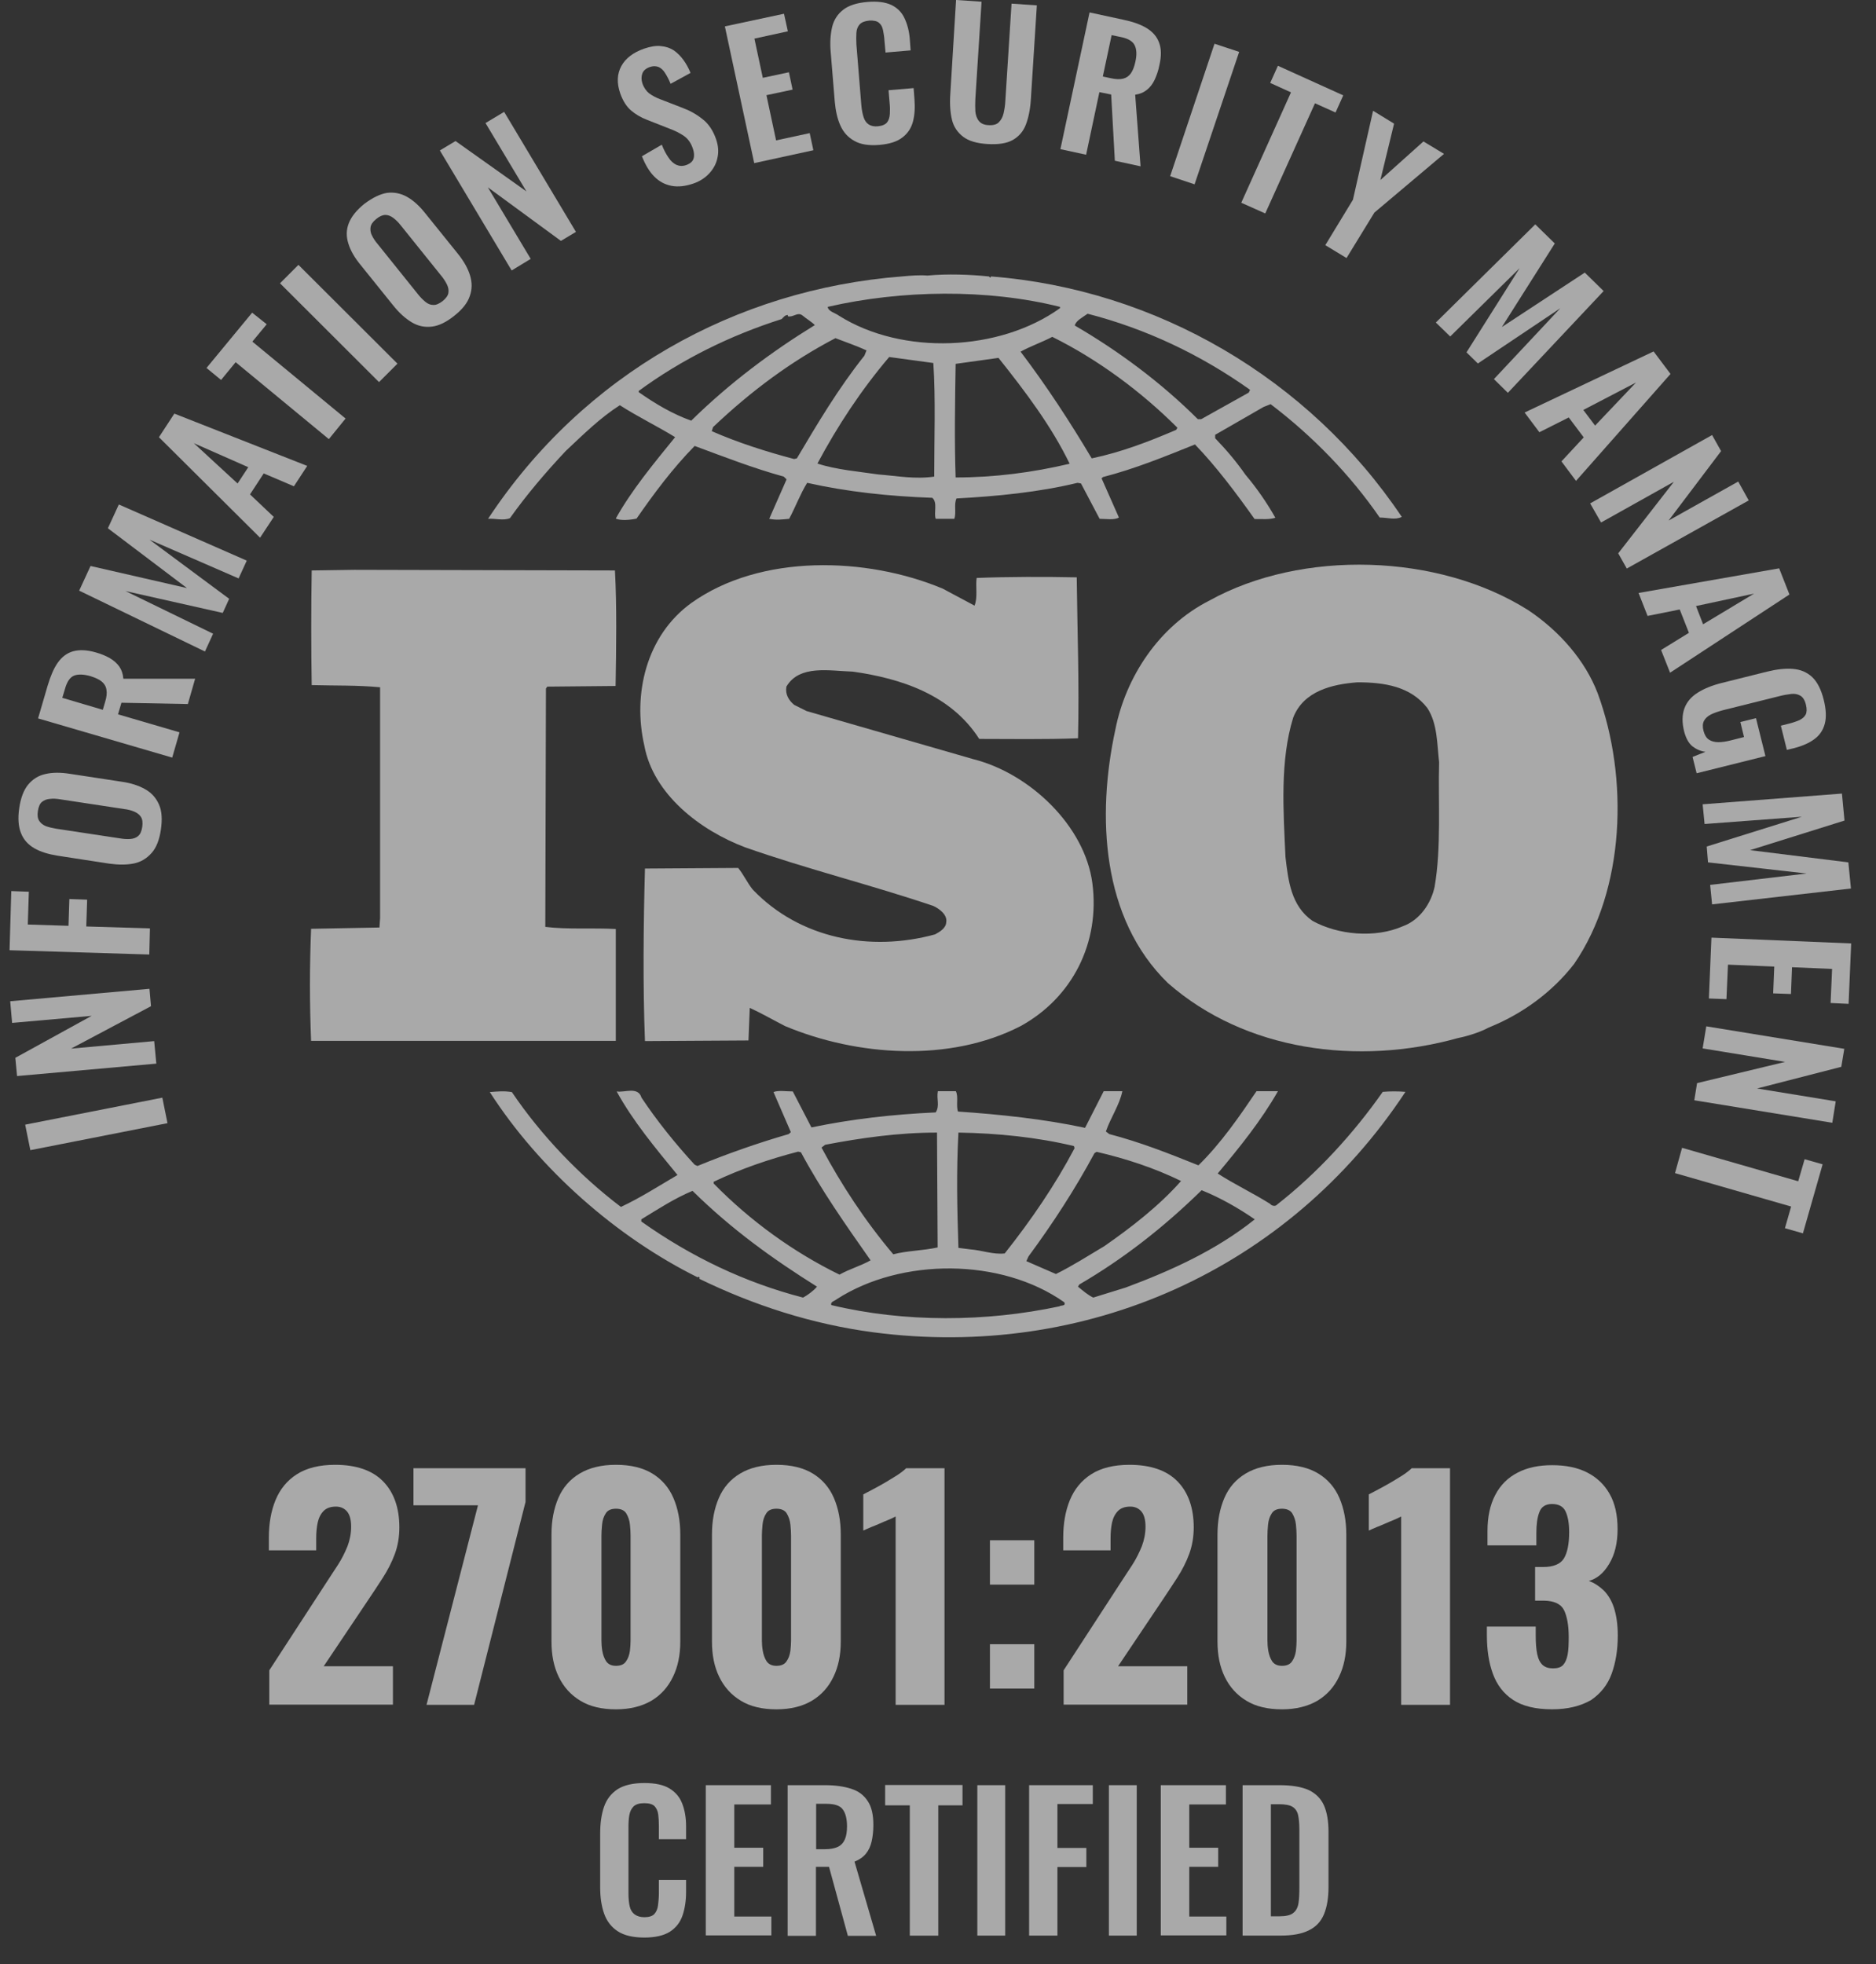 <svg width="64" height="67" viewBox="0 0 64 67" fill="none" xmlns="http://www.w3.org/2000/svg">
<rect x="0" y="0" width="64" height="67" fill="#333333" stroke="none"/>
<g style="mix-blend-mode:luminosity" opacity="0.58">
<g clip-path="url(#clip0_5216_210)">
<path d="M5.714 38.313L1.035 39.234L0.859 38.364L5.538 37.443L5.714 38.313Z" fill="white"/>
<path d="M5.333 36.282L0.582 36.706L0.523 36.084L3.126 34.652L0.413 34.893L0.348 34.154L5.099 33.73L5.151 34.323L2.424 35.77L5.26 35.514L5.333 36.282Z" fill="white"/>
<path d="M5.093 32.56L0.326 32.414L0.385 30.396L0.984 30.418L0.948 31.537L2.337 31.581L2.366 30.667L2.973 30.689L2.943 31.603L5.115 31.669L5.093 32.56Z" fill="white"/>
<path d="M5.488 28.305C5.437 28.648 5.335 28.912 5.174 29.094C5.013 29.277 4.816 29.401 4.574 29.453C4.326 29.504 4.048 29.504 3.726 29.46L1.965 29.189C1.65 29.138 1.38 29.058 1.168 28.934C0.956 28.809 0.802 28.641 0.715 28.415C0.627 28.195 0.605 27.91 0.656 27.567C0.707 27.216 0.81 26.945 0.963 26.762C1.117 26.58 1.307 26.455 1.548 26.404C1.789 26.346 2.067 26.346 2.389 26.397L4.158 26.667C4.472 26.711 4.735 26.799 4.955 26.923C5.174 27.047 5.327 27.223 5.423 27.442C5.525 27.669 5.539 27.954 5.488 28.305ZM4.852 28.21C4.874 28.064 4.86 27.947 4.808 27.866C4.757 27.786 4.677 27.727 4.574 27.683C4.472 27.64 4.355 27.61 4.224 27.596L2.06 27.267C1.928 27.245 1.811 27.238 1.701 27.252C1.592 27.259 1.504 27.296 1.431 27.355C1.358 27.413 1.314 27.523 1.292 27.669C1.27 27.808 1.285 27.918 1.336 27.998C1.387 28.078 1.46 28.137 1.563 28.181C1.665 28.217 1.782 28.246 1.913 28.268L4.085 28.597C4.216 28.619 4.333 28.627 4.443 28.619C4.545 28.612 4.64 28.583 4.713 28.517C4.786 28.458 4.83 28.356 4.852 28.21Z" fill="white"/>
<path d="M5.875 25.843L1.299 24.506L1.628 23.38C1.723 23.066 1.832 22.802 1.971 22.605C2.11 22.408 2.286 22.276 2.49 22.218C2.702 22.159 2.958 22.166 3.265 22.254C3.448 22.305 3.609 22.371 3.748 22.451C3.887 22.532 3.989 22.627 4.069 22.736C4.15 22.854 4.194 22.985 4.208 23.153H6.657L6.409 24.016L4.143 23.972L4.026 24.367L6.124 24.981L5.875 25.843ZM3.507 24.213L3.587 23.943C3.638 23.775 3.653 23.636 3.631 23.526C3.616 23.416 3.558 23.321 3.47 23.248C3.382 23.175 3.251 23.117 3.09 23.066C2.863 23 2.673 22.992 2.534 23.044C2.395 23.095 2.286 23.248 2.22 23.489L2.125 23.804L3.507 24.213Z" fill="white"/>
<path d="M6.992 22.224L2.701 20.148L3.089 19.307L6.378 20.06L3.681 18.02L4.054 17.209L8.418 19.124L8.14 19.731L5.099 18.408L7.818 20.426L7.599 20.908L4.28 20.162L7.27 21.617L6.992 22.224Z" fill="white"/>
<path d="M8.872 18.342L5.422 14.914L5.948 14.109L10.481 15.893L10.027 16.588L8.997 16.149L8.529 16.865L9.34 17.633L8.872 18.342ZM8.105 16.493L8.47 15.937L6.613 15.118L8.105 16.493Z" fill="white"/>
<path d="M11.219 14.979L8.039 12.355L7.542 12.961L7.045 12.552L8.602 10.666L9.099 11.061L8.609 11.653L11.789 14.277L11.219 14.979Z" fill="white"/>
<path d="M12.93 13.034L9.553 9.664L10.181 9.035L13.559 12.405L12.93 13.034Z" fill="white"/>
<path d="M15.502 10.768C15.231 10.987 14.976 11.112 14.734 11.141C14.493 11.17 14.266 11.126 14.047 10.995C13.828 10.863 13.623 10.68 13.418 10.424L12.3 9.035C12.095 8.787 11.956 8.546 11.883 8.304C11.81 8.07 11.81 7.844 11.898 7.617C11.986 7.391 12.161 7.171 12.431 6.952C12.717 6.74 12.973 6.616 13.206 6.579C13.44 6.55 13.667 6.594 13.879 6.711C14.091 6.828 14.303 7.018 14.5 7.266L15.626 8.663C15.823 8.911 15.962 9.152 16.035 9.394C16.109 9.635 16.109 9.869 16.028 10.095C15.955 10.322 15.78 10.549 15.502 10.768ZM15.1 10.271C15.217 10.176 15.283 10.081 15.297 9.993C15.312 9.898 15.297 9.803 15.246 9.701C15.195 9.598 15.129 9.496 15.049 9.401L13.674 7.69C13.594 7.588 13.506 7.5 13.418 7.434C13.331 7.369 13.243 7.332 13.148 7.332C13.053 7.332 12.95 7.376 12.834 7.471C12.724 7.559 12.658 7.654 12.643 7.741C12.629 7.829 12.636 7.932 12.687 8.027C12.731 8.122 12.797 8.224 12.885 8.326L14.259 10.037C14.339 10.139 14.427 10.227 14.508 10.293C14.595 10.366 14.683 10.402 14.778 10.402C14.88 10.41 14.983 10.359 15.1 10.271Z" fill="white"/>
<path d="M17.455 9.226L15.006 5.132L15.54 4.811L17.959 6.529L16.563 4.197L17.199 3.816L19.648 7.91L19.136 8.217L16.643 6.39L18.105 8.831L17.455 9.226Z" fill="white"/>
<path d="M23.66 6.259C23.383 6.354 23.134 6.383 22.907 6.339C22.681 6.295 22.491 6.193 22.323 6.025C22.154 5.857 22.016 5.623 21.899 5.33L22.578 4.936C22.644 5.111 22.725 5.257 22.805 5.374C22.886 5.498 22.98 5.579 23.076 5.623C23.178 5.667 23.288 5.674 23.412 5.63C23.551 5.579 23.631 5.506 23.66 5.411C23.69 5.316 23.682 5.199 23.639 5.074C23.573 4.877 23.47 4.731 23.331 4.636C23.192 4.541 23.032 4.46 22.834 4.387L22.074 4.088C21.862 4.007 21.679 3.897 21.526 3.766C21.372 3.634 21.248 3.437 21.16 3.188C21.036 2.83 21.051 2.523 21.197 2.253C21.343 1.989 21.599 1.792 21.972 1.66C22.191 1.587 22.381 1.551 22.549 1.573C22.717 1.587 22.864 1.639 22.988 1.719C23.112 1.807 23.222 1.916 23.317 2.048C23.412 2.179 23.492 2.326 23.558 2.487L22.878 2.859C22.82 2.72 22.761 2.603 22.695 2.501C22.637 2.399 22.556 2.326 22.476 2.289C22.396 2.253 22.286 2.245 22.162 2.289C22.038 2.333 21.95 2.406 21.913 2.508C21.877 2.611 21.877 2.72 21.913 2.837C21.964 2.991 22.045 3.101 22.14 3.181C22.242 3.254 22.366 3.327 22.527 3.386L23.28 3.678C23.521 3.766 23.748 3.89 23.96 4.058C24.172 4.219 24.326 4.453 24.428 4.745C24.501 4.957 24.523 5.169 24.479 5.367C24.443 5.564 24.348 5.747 24.209 5.901C24.07 6.054 23.894 6.178 23.66 6.259Z" fill="white"/>
<path d="M25.73 5.564L24.729 0.9L26.746 0.469L26.878 1.068L25.737 1.317L26.023 2.655L26.914 2.465L27.039 3.057L26.147 3.247L26.476 4.789L27.623 4.541L27.748 5.125L25.73 5.564Z" fill="white"/>
<path d="M29.998 4.943C29.64 4.972 29.355 4.928 29.143 4.804C28.931 4.687 28.77 4.511 28.668 4.277C28.566 4.051 28.507 3.78 28.478 3.466L28.339 1.77C28.31 1.448 28.332 1.163 28.39 0.914C28.449 0.673 28.58 0.476 28.77 0.33C28.96 0.183 29.238 0.096 29.596 0.066C29.933 0.037 30.203 0.074 30.408 0.169C30.605 0.264 30.759 0.41 30.854 0.615C30.949 0.812 31.015 1.053 31.037 1.324L31.066 1.719L30.21 1.792L30.174 1.39C30.167 1.258 30.145 1.134 30.123 1.024C30.101 0.914 30.057 0.834 29.984 0.776C29.918 0.717 29.801 0.695 29.655 0.702C29.501 0.717 29.392 0.761 29.326 0.834C29.26 0.907 29.224 1.002 29.216 1.119C29.209 1.236 29.209 1.368 29.216 1.514L29.384 3.583C29.399 3.758 29.428 3.897 29.465 4.007C29.501 4.116 29.56 4.197 29.64 4.248C29.721 4.299 29.823 4.321 29.955 4.307C30.101 4.292 30.203 4.248 30.262 4.175C30.32 4.102 30.349 4.007 30.357 3.89C30.364 3.773 30.364 3.649 30.349 3.51L30.313 3.078L31.168 3.005L31.197 3.385C31.219 3.671 31.205 3.919 31.146 4.146C31.088 4.365 30.971 4.548 30.788 4.687C30.605 4.833 30.342 4.913 29.998 4.943Z" fill="white"/>
<path d="M33.691 4.913C33.325 4.891 33.047 4.81 32.857 4.664C32.667 4.518 32.535 4.328 32.477 4.087C32.419 3.845 32.397 3.553 32.419 3.224L32.616 0L33.486 0.058L33.274 3.377C33.267 3.524 33.267 3.67 33.274 3.801C33.288 3.933 33.325 4.043 33.398 4.13C33.471 4.218 33.574 4.262 33.727 4.269C33.888 4.277 34.005 4.247 34.078 4.167C34.151 4.094 34.21 3.991 34.239 3.86C34.268 3.728 34.29 3.589 34.297 3.443L34.509 0.124L35.372 0.183L35.167 3.399C35.145 3.736 35.087 4.013 34.999 4.247C34.911 4.481 34.758 4.657 34.553 4.774C34.349 4.891 34.056 4.935 33.691 4.913Z" fill="white"/>
<path d="M36.176 5.088L37.17 0.424L38.318 0.672C38.639 0.738 38.91 0.833 39.115 0.957C39.319 1.082 39.465 1.243 39.539 1.447C39.619 1.652 39.626 1.908 39.553 2.222C39.517 2.412 39.458 2.573 39.392 2.719C39.327 2.858 39.239 2.975 39.129 3.063C39.02 3.151 38.888 3.209 38.727 3.231L38.91 5.673L38.033 5.483L37.908 3.224L37.506 3.143L37.053 5.278L36.176 5.088ZM37.623 2.61L37.894 2.668C38.062 2.705 38.208 2.712 38.318 2.683C38.427 2.654 38.515 2.595 38.581 2.5C38.647 2.405 38.698 2.273 38.734 2.105C38.786 1.871 38.778 1.689 38.712 1.55C38.647 1.411 38.493 1.316 38.245 1.265L37.923 1.199L37.623 2.61Z" fill="white"/>
<path d="M39.92 6.01L41.433 1.492L42.274 1.77L40.753 6.288L39.92 6.01Z" fill="white"/>
<path d="M42.346 6.916L44.042 3.151L43.333 2.829L43.596 2.244L45.825 3.253L45.562 3.838L44.861 3.523L43.164 7.281L42.346 6.916Z" fill="white"/>
<path d="M45.213 8.363L46.156 6.813L46.843 3.779L47.559 4.218L47.092 6.141L48.561 4.825L49.263 5.249L46.887 7.252L45.937 8.802L45.213 8.363Z" fill="white"/>
<path d="M48.984 11.002L52.376 7.654L53.042 8.305L51.236 11.156L54.065 9.299L54.708 9.928L51.441 13.4L50.965 12.932L53.232 10.513L50.417 12.399L50.03 12.019L51.843 9.146L49.474 11.478L48.984 11.002Z" fill="white"/>
<path d="M52.012 14.072L56.413 11.988L56.99 12.756L53.766 16.404L53.269 15.739L54.029 14.92L53.518 14.24L52.516 14.744L52.012 14.072ZM54.015 13.984L54.417 14.518L55.813 13.048L54.015 13.984Z" fill="white"/>
<path d="M54.248 17.172L58.408 14.84L58.715 15.388L56.924 17.757L59.3 16.426L59.658 17.07L55.498 19.394L55.206 18.875L57.106 16.433L54.621 17.823L54.248 17.172Z" fill="white"/>
<path d="M55.9 20.227L60.696 19.387L61.047 20.279L56.975 22.947L56.668 22.172L57.618 21.587L57.304 20.79L56.207 21.01L55.9 20.227ZM57.86 20.673L58.101 21.295L59.841 20.249L57.86 20.673Z" fill="white"/>
<path d="M57.457 24.959C57.377 24.644 57.384 24.381 57.465 24.162C57.545 23.943 57.698 23.767 57.918 23.628C58.137 23.489 58.407 23.38 58.729 23.299L60.279 22.912C60.608 22.831 60.908 22.795 61.164 22.817C61.427 22.839 61.639 22.927 61.822 23.095C61.997 23.263 62.129 23.519 62.216 23.869C62.297 24.191 62.311 24.469 62.253 24.688C62.194 24.908 62.077 25.083 61.895 25.215C61.719 25.346 61.485 25.449 61.2 25.522L60.959 25.58L60.754 24.754L61.017 24.688C61.164 24.652 61.288 24.608 61.39 24.564C61.492 24.513 61.558 24.454 61.602 24.374C61.639 24.294 61.646 24.184 61.609 24.038C61.573 23.884 61.507 23.782 61.419 23.731C61.332 23.679 61.222 23.657 61.105 23.672C60.981 23.687 60.849 23.709 60.71 23.745L58.773 24.228C58.612 24.272 58.481 24.316 58.364 24.374C58.254 24.432 58.174 24.506 58.13 24.593C58.086 24.681 58.079 24.791 58.115 24.93C58.152 25.068 58.21 25.171 58.298 25.229C58.386 25.288 58.495 25.317 58.62 25.317C58.751 25.317 58.897 25.295 59.066 25.251L59.497 25.142L59.373 24.63L59.906 24.498L60.228 25.792L57.881 26.377L57.742 25.821L58.181 25.646C58.013 25.624 57.867 25.558 57.735 25.456C57.603 25.346 57.516 25.178 57.457 24.959Z" fill="white"/>
<path d="M58.086 27.436L62.838 27.07L62.925 27.991L59.702 29L63.057 29.417L63.145 30.309L58.408 30.85L58.342 30.185L61.632 29.797L58.269 29.417L58.225 28.876L61.471 27.86L58.152 28.108L58.086 27.436Z" fill="white"/>
<path d="M58.386 31.984L63.153 32.182L63.065 34.243L62.451 34.214L62.502 33.052L61.135 32.993L61.099 33.907L60.492 33.885L60.529 32.971L58.95 32.906L58.898 34.083L58.299 34.06L58.386 31.984Z" fill="white"/>
<path d="M58.21 35.01L62.918 35.777L62.816 36.391L59.943 37.13L62.626 37.568L62.509 38.3L57.801 37.532L57.896 36.947L60.9 36.223L58.086 35.763L58.21 35.01Z" fill="white"/>
<path d="M57.384 39.154L61.346 40.295L61.565 39.542L62.179 39.717L61.507 42.071L60.893 41.896L61.105 41.157L57.143 40.017L57.384 39.154Z" fill="white"/>
<path d="M54.505 23.648C54.081 22.537 53.211 21.535 52.144 20.819C49.081 18.874 44.41 18.735 41.252 20.49C39.526 21.367 38.4 23.107 38.05 24.891C37.413 27.83 37.574 31.324 39.841 33.532C42.48 35.849 46.325 36.361 49.739 35.41C49.9 35.381 50.419 35.25 50.77 35.06L50.872 35.016C51.932 34.577 52.948 33.853 53.701 32.881C55.448 30.344 55.565 26.521 54.505 23.648ZM48.942 30.249C48.825 30.805 48.445 31.383 47.86 31.595C46.917 32.011 45.645 31.894 44.775 31.412C44.044 30.9 43.949 30.045 43.854 29.233C43.781 27.64 43.664 25.944 44.117 24.481C44.468 23.575 45.433 23.341 46.31 23.275C47.231 23.275 48.123 23.414 48.694 24.152C49.044 24.686 49.023 25.381 49.096 26.002C49.059 27.332 49.176 28.904 48.942 30.249Z" fill="white"/>
<path d="M21.008 31.69C20.233 31.646 19.356 31.712 18.603 31.617L18.625 23.488L18.669 23.422L21.001 23.4C21.023 22.084 21.045 20.666 20.979 19.459L12.097 19.438L10.634 19.459C10.613 20.688 10.613 22.12 10.634 23.37C11.439 23.392 12.192 23.37 12.967 23.444V31.317L12.945 31.639L10.613 31.683C10.561 32.976 10.561 34.227 10.613 35.506H21.008V31.69Z" fill="white"/>
<path d="M47.172 37.245C46.185 38.656 44.935 40.023 43.568 41.09C43.516 41.163 43.377 41.134 43.334 41.068C42.742 40.695 42.105 40.395 41.542 40.03C42.295 39.131 43.027 38.224 43.597 37.223H42.866C42.281 38.085 41.667 38.984 40.885 39.752C39.846 39.335 38.904 38.963 37.843 38.685L37.727 38.597C37.887 38.129 38.194 37.691 38.289 37.223H37.653L37.017 38.473C35.628 38.173 34.093 38.012 32.682 37.917C32.609 37.712 32.704 37.406 32.609 37.223H31.995C31.944 37.501 32.068 37.712 31.922 37.946C30.46 38.012 29.049 38.173 27.682 38.458L27.046 37.23C26.812 37.23 26.549 37.186 26.388 37.252L26.98 38.619L26.907 38.685C25.847 38.992 24.809 39.357 23.793 39.774L23.698 39.73C23.04 39.014 22.404 38.224 21.885 37.442C21.768 37.047 21.293 37.281 21.037 37.23C21.6 38.254 22.353 39.153 23.113 40.081C22.477 40.454 21.841 40.863 21.183 41.17C19.772 40.103 18.449 38.714 17.462 37.252C17.177 37.208 16.994 37.23 16.709 37.252C18.405 39.891 21.044 42.208 23.807 43.575C23.807 43.575 23.807 43.553 23.829 43.553C23.851 43.553 23.895 43.597 23.851 43.619C25.715 44.526 27.697 45.169 29.795 45.447C37.032 46.397 43.94 43.32 47.947 37.245C47.72 37.223 47.406 37.223 47.172 37.245ZM37.339 39.335L37.412 39.291C38.428 39.526 39.393 39.847 40.292 40.286C39.539 41.141 38.567 41.887 37.675 42.508C37.134 42.83 36.586 43.181 36.023 43.459L35.014 43.02L35.087 42.859C35.928 41.719 36.681 40.556 37.339 39.335ZM32.697 38.634C34.042 38.656 35.387 38.794 36.637 39.094L36.659 39.167C36.001 40.417 35.175 41.624 34.276 42.757C33.874 42.801 33.501 42.647 33.099 42.618L32.697 42.567C32.653 41.207 32.624 40.001 32.697 38.634ZM28.15 39.05C29.378 38.816 30.65 38.634 31.966 38.634L31.988 42.552C31.491 42.662 30.95 42.662 30.474 42.786C29.51 41.645 28.705 40.417 28.026 39.145L28.15 39.05ZM24.356 40.308C25.277 39.869 26.242 39.54 27.229 39.284L27.324 39.306C28.004 40.578 28.852 41.784 29.7 42.991C29.371 43.181 28.969 43.29 28.64 43.48C27.082 42.72 25.599 41.653 24.348 40.373V40.308H24.356ZM27.397 44.263C25.416 43.751 23.581 42.874 21.878 41.667V41.594C22.44 41.251 23.011 40.878 23.625 40.622C24.97 41.945 26.359 42.94 27.872 43.89C27.748 44.036 27.558 44.175 27.397 44.263ZM36.14 44.562C33.64 45.096 30.862 45.118 28.362 44.519C28.318 44.401 28.479 44.38 28.552 44.314C30.745 42.903 34.159 42.903 36.308 44.423C36.374 44.562 36.184 44.519 36.14 44.562ZM38.406 43.919L37.295 44.263C37.105 44.168 36.944 44.029 36.776 43.89L36.82 43.817C38.326 42.94 39.693 41.872 40.994 40.6C41.63 40.856 42.244 41.207 42.807 41.594C41.491 42.647 39.956 43.342 38.406 43.919Z" fill="white"/>
<path d="M17.396 17.676C17.959 16.886 18.602 16.126 19.304 15.38C19.918 14.803 20.481 14.247 21.146 13.823C21.76 14.218 22.44 14.547 23.032 14.912C22.301 15.812 21.548 16.718 21.007 17.69C21.168 17.764 21.483 17.742 21.716 17.69C22.309 16.835 22.945 15.98 23.698 15.212C24.706 15.585 25.701 15.973 26.739 16.258L26.834 16.353L26.242 17.698C26.505 17.749 26.666 17.72 26.922 17.698C27.134 17.303 27.294 16.864 27.536 16.47C28.903 16.777 30.343 16.93 31.805 16.981C31.995 17.142 31.849 17.493 31.922 17.698H32.558C32.631 17.471 32.536 17.208 32.631 17.003C33.998 16.93 35.438 16.791 36.761 16.47L36.878 16.491L37.514 17.698C37.726 17.698 38.011 17.749 38.172 17.654L37.58 16.316L37.631 16.272C38.713 15.994 39.729 15.578 40.767 15.161C41.499 15.921 42.178 16.828 42.8 17.705C43.056 17.705 43.319 17.727 43.509 17.661C43.224 17.157 42.873 16.645 42.493 16.199C42.186 15.76 41.857 15.366 41.455 14.949V14.832L43.107 13.882L43.348 13.787C44.781 14.876 46.06 16.192 47.069 17.654C47.354 17.654 47.588 17.749 47.822 17.632C44.649 12.902 39.437 9.868 33.808 9.43L33.786 9.473L33.735 9.43C33.099 9.364 32.317 9.335 31.637 9.4C31.381 9.378 31.074 9.4 30.767 9.43C25.109 9.868 19.904 12.763 16.65 17.698C16.877 17.676 17.162 17.771 17.396 17.676ZM27.185 15.636L27.09 15.658C26.125 15.402 25.182 15.102 24.282 14.708L24.326 14.569C25.62 13.341 26.987 12.325 28.501 11.535C28.859 11.674 29.21 11.791 29.561 11.952L29.488 12.134C28.596 13.253 27.887 14.452 27.185 15.636ZM31.871 16.258C31.213 16.353 30.621 16.236 29.963 16.184C29.327 16.089 28.523 16.024 27.887 15.812C28.566 14.54 29.371 13.312 30.335 12.178L31.841 12.383C31.922 13.597 31.871 14.986 31.871 16.258ZM32.602 16.287C32.558 15.059 32.58 13.692 32.602 12.412C33.077 12.347 33.589 12.273 34.064 12.208C34.985 13.363 35.877 14.547 36.491 15.819C35.219 16.119 33.925 16.287 32.602 16.287ZM40.124 14.664C39.203 15.059 38.26 15.424 37.244 15.636C36.513 14.408 35.716 13.18 34.817 11.996C35.146 11.813 35.548 11.674 35.899 11.491C37.434 12.251 38.918 13.341 40.168 14.591L40.124 14.664ZM37.105 10.702C39.086 11.213 40.95 12.091 42.646 13.297L42.602 13.392L40.98 14.298H40.863C39.612 13.048 38.15 11.966 36.666 11.104C36.703 10.936 36.944 10.819 37.105 10.702ZM36.162 10.468V10.512C34.108 11.988 30.789 12.134 28.618 10.767C28.493 10.672 28.259 10.629 28.237 10.468C30.745 9.89 33.684 9.846 36.162 10.468ZM21.782 13.341C23.266 12.251 24.919 11.44 26.666 10.884C26.739 10.811 26.783 10.745 26.878 10.745V10.789C27.068 10.833 27.207 10.629 27.375 10.76C27.514 10.877 27.682 10.972 27.799 11.089C26.337 11.988 24.897 13.056 23.581 14.35C22.945 14.123 22.352 13.772 21.79 13.377V13.341H21.782Z" fill="white"/>
<path d="M31.901 31.873C29.686 32.48 27.281 32.019 25.68 30.345C25.49 30.111 25.373 29.84 25.183 29.607L22.003 29.628C21.951 31.507 21.93 33.657 22.003 35.513L25.534 35.492L25.578 34.38C25.98 34.563 26.382 34.797 26.784 35.002C29.233 36.025 32.391 36.252 34.818 35.002C36.587 34.029 37.53 32.158 37.267 30.133C37.011 28.166 35.125 26.383 33.217 25.9L27.515 24.255L27.091 24.043C26.901 23.883 26.784 23.678 26.828 23.422C27.273 22.662 28.312 22.888 29.094 22.91C30.746 23.144 32.442 23.7 33.407 25.206C34.445 25.206 35.644 25.228 36.777 25.184C36.821 23.283 36.755 21.616 36.733 19.694C35.673 19.672 34.372 19.672 33.319 19.715C33.275 19.993 33.363 20.381 33.246 20.659L32.164 20.081C29.569 18.992 25.943 18.882 23.582 20.571C22.047 21.682 21.579 23.678 21.981 25.432C22.288 27.099 23.889 28.327 25.424 28.905C27.522 29.643 29.715 30.184 31.835 30.901C32.047 30.995 32.325 31.207 32.281 31.456C32.274 31.661 32.062 31.785 31.901 31.873Z" fill="white"/>
<path d="M9.187 58.154V56.977L11.117 54.01C11.263 53.79 11.402 53.578 11.533 53.373C11.665 53.169 11.767 52.957 11.855 52.745C11.935 52.533 11.979 52.306 11.979 52.08C11.979 51.846 11.935 51.677 11.84 51.56C11.745 51.451 11.621 51.392 11.46 51.392C11.277 51.392 11.138 51.444 11.043 51.538C10.941 51.641 10.875 51.773 10.839 51.933C10.802 52.101 10.787 52.284 10.787 52.489V52.884H9.172V52.452C9.172 51.977 9.245 51.546 9.399 51.173C9.552 50.8 9.793 50.501 10.13 50.288C10.459 50.077 10.897 49.967 11.431 49.967C12.155 49.967 12.703 50.157 13.068 50.53C13.434 50.903 13.624 51.429 13.624 52.101C13.624 52.423 13.573 52.73 13.47 53.008C13.368 53.286 13.229 53.556 13.061 53.819C12.893 54.083 12.71 54.353 12.52 54.638L11.043 56.839H13.405V58.147H9.187V58.154Z" fill="white"/>
<path d="M14.551 58.155L16.306 51.349H14.105V50.084H17.929V51.232L16.174 58.155H14.551Z" fill="white"/>
<path d="M21.015 58.308C20.532 58.308 20.123 58.213 19.801 58.016C19.472 57.818 19.231 57.548 19.063 57.204C18.895 56.861 18.814 56.459 18.814 55.998V52.343C18.814 51.867 18.895 51.458 19.048 51.1C19.202 50.742 19.443 50.464 19.772 50.267C20.101 50.069 20.511 49.967 21.015 49.967C21.519 49.967 21.936 50.069 22.258 50.267C22.579 50.464 22.821 50.742 22.974 51.1C23.128 51.458 23.208 51.867 23.208 52.343V55.998C23.208 56.451 23.128 56.853 22.959 57.197C22.791 57.548 22.55 57.818 22.221 58.016C21.892 58.206 21.49 58.308 21.015 58.308ZM21.015 56.824C21.176 56.824 21.293 56.773 21.358 56.67C21.432 56.568 21.468 56.451 21.49 56.312C21.505 56.173 21.512 56.056 21.512 55.961V52.387C21.512 52.277 21.505 52.145 21.49 52.006C21.476 51.86 21.432 51.736 21.366 51.626C21.3 51.517 21.176 51.465 21.015 51.465C20.847 51.465 20.73 51.517 20.664 51.626C20.591 51.736 20.554 51.86 20.54 52.006C20.525 52.153 20.518 52.277 20.518 52.387V55.961C20.518 56.064 20.525 56.181 20.547 56.312C20.569 56.444 20.613 56.568 20.679 56.67C20.752 56.773 20.861 56.824 21.015 56.824Z" fill="white"/>
<path d="M26.489 58.308C26.007 58.308 25.598 58.213 25.276 58.016C24.947 57.818 24.706 57.548 24.538 57.204C24.369 56.861 24.289 56.459 24.289 55.998V52.343C24.289 51.867 24.369 51.458 24.523 51.1C24.677 50.742 24.918 50.464 25.247 50.267C25.576 50.069 25.985 49.967 26.489 49.967C26.994 49.967 27.411 50.069 27.732 50.267C28.054 50.464 28.295 50.742 28.449 51.1C28.602 51.458 28.683 51.867 28.683 52.343V55.998C28.683 56.451 28.602 56.853 28.434 57.197C28.266 57.548 28.025 57.818 27.696 58.016C27.374 58.206 26.972 58.308 26.489 58.308ZM26.489 56.824C26.65 56.824 26.767 56.773 26.833 56.67C26.906 56.568 26.943 56.451 26.965 56.312C26.979 56.173 26.987 56.056 26.987 55.961V52.387C26.987 52.277 26.979 52.145 26.965 52.006C26.95 51.86 26.906 51.736 26.84 51.626C26.775 51.517 26.65 51.465 26.489 51.465C26.321 51.465 26.204 51.517 26.139 51.626C26.066 51.736 26.029 51.86 26.014 52.006C26 52.153 25.992 52.277 25.992 52.387V55.961C25.992 56.064 26 56.181 26.022 56.312C26.044 56.444 26.087 56.568 26.153 56.67C26.226 56.773 26.336 56.824 26.489 56.824Z" fill="white"/>
<path d="M30.555 58.155V51.729C30.482 51.765 30.401 51.809 30.306 51.846C30.212 51.882 30.116 51.926 30.014 51.97C29.912 52.014 29.809 52.058 29.714 52.094C29.619 52.131 29.532 52.175 29.451 52.211V50.976C29.524 50.939 29.627 50.881 29.758 50.815C29.89 50.742 30.036 50.669 30.182 50.581C30.328 50.493 30.475 50.406 30.613 50.318C30.745 50.23 30.848 50.15 30.913 50.084H32.222V58.155H30.555Z" fill="white"/>
<path d="M33.772 54.054V52.541H35.285V54.054H33.772ZM33.772 57.6V56.087H35.285V57.6H33.772Z" fill="white"/>
<path d="M36.286 58.154V56.977L38.216 54.01C38.362 53.79 38.501 53.578 38.633 53.373C38.764 53.169 38.867 52.957 38.954 52.745C39.035 52.533 39.079 52.306 39.079 52.08C39.079 51.846 39.035 51.677 38.94 51.56C38.845 51.451 38.721 51.392 38.56 51.392C38.377 51.392 38.238 51.444 38.143 51.538C38.041 51.641 37.975 51.773 37.938 51.933C37.902 52.101 37.887 52.284 37.887 52.489V52.884H36.272V52.452C36.272 51.977 36.345 51.546 36.498 51.173C36.652 50.8 36.893 50.501 37.229 50.288C37.558 50.077 37.997 49.967 38.53 49.967C39.254 49.967 39.802 50.157 40.168 50.53C40.533 50.903 40.724 51.429 40.724 52.101C40.724 52.423 40.672 52.73 40.57 53.008C40.468 53.286 40.329 53.556 40.161 53.819C39.992 54.083 39.81 54.353 39.62 54.638L38.143 56.839H40.504V58.147H36.286V58.154Z" fill="white"/>
<path d="M43.736 58.308C43.253 58.308 42.844 58.213 42.522 58.016C42.193 57.818 41.952 57.548 41.784 57.204C41.616 56.861 41.535 56.459 41.535 55.998V52.343C41.535 51.867 41.616 51.458 41.769 51.1C41.923 50.742 42.164 50.464 42.493 50.267C42.822 50.069 43.231 49.967 43.736 49.967C44.24 49.967 44.657 50.069 44.978 50.267C45.3 50.464 45.541 50.742 45.695 51.1C45.848 51.458 45.929 51.867 45.929 52.343V55.998C45.929 56.451 45.848 56.853 45.68 57.197C45.512 57.548 45.271 57.818 44.942 58.016C44.613 58.206 44.211 58.308 43.736 58.308ZM43.736 56.824C43.896 56.824 44.013 56.773 44.079 56.67C44.152 56.568 44.189 56.451 44.211 56.312C44.225 56.173 44.233 56.056 44.233 55.961V52.387C44.233 52.277 44.225 52.145 44.211 52.006C44.196 51.86 44.152 51.736 44.087 51.626C44.021 51.517 43.896 51.465 43.736 51.465C43.568 51.465 43.45 51.517 43.385 51.626C43.312 51.736 43.275 51.86 43.26 52.006C43.246 52.153 43.239 52.277 43.239 52.387V55.961C43.239 56.064 43.246 56.181 43.268 56.312C43.29 56.444 43.334 56.568 43.399 56.67C43.472 56.773 43.582 56.824 43.736 56.824Z" fill="white"/>
<path d="M47.801 58.155V51.729C47.728 51.765 47.648 51.809 47.553 51.846C47.458 51.882 47.362 51.926 47.26 51.97C47.158 52.014 47.056 52.058 46.96 52.094C46.865 52.131 46.778 52.175 46.697 52.211V50.976C46.77 50.939 46.873 50.881 47.004 50.815C47.136 50.742 47.282 50.669 47.428 50.581C47.575 50.493 47.721 50.406 47.86 50.318C47.991 50.23 48.094 50.15 48.159 50.084H49.468V58.155H47.801Z" fill="white"/>
<path d="M52.947 58.307C52.384 58.307 51.938 58.197 51.617 57.985C51.295 57.773 51.068 57.474 50.929 57.093C50.79 56.713 50.725 56.275 50.725 55.77V55.485H52.391C52.391 55.492 52.391 55.529 52.391 55.595C52.391 55.661 52.391 55.719 52.391 55.778C52.391 56.041 52.406 56.26 52.443 56.428C52.479 56.596 52.538 56.713 52.625 56.794C52.713 56.874 52.83 56.911 52.983 56.911C53.137 56.911 53.254 56.874 53.327 56.794C53.4 56.713 53.451 56.596 53.481 56.436C53.51 56.275 53.517 56.077 53.517 55.836C53.517 55.441 53.459 55.134 53.356 54.922C53.247 54.71 53.02 54.608 52.676 54.601C52.669 54.601 52.633 54.601 52.567 54.601C52.501 54.601 52.435 54.601 52.37 54.601V53.453C52.413 53.453 52.465 53.453 52.508 53.453C52.552 53.453 52.596 53.453 52.64 53.453C52.991 53.453 53.225 53.358 53.349 53.168C53.466 52.978 53.532 52.678 53.532 52.269C53.532 51.954 53.488 51.72 53.407 51.552C53.327 51.384 53.166 51.304 52.947 51.304C52.728 51.304 52.581 51.399 52.516 51.581C52.443 51.764 52.413 52.005 52.413 52.298C52.413 52.364 52.413 52.429 52.413 52.503C52.413 52.568 52.413 52.642 52.413 52.715H50.746V52.225C50.746 51.742 50.834 51.333 51.01 50.997C51.185 50.66 51.441 50.404 51.77 50.236C52.099 50.061 52.494 49.98 52.954 49.98C53.422 49.98 53.817 50.061 54.146 50.229C54.475 50.397 54.731 50.638 54.913 50.96C55.096 51.282 55.184 51.684 55.184 52.159C55.184 52.634 55.089 53.029 54.899 53.343C54.709 53.665 54.475 53.855 54.204 53.928C54.387 53.994 54.555 54.104 54.709 54.25C54.855 54.396 54.979 54.593 55.06 54.842C55.14 55.09 55.191 55.405 55.191 55.792C55.191 56.282 55.118 56.721 54.979 57.101C54.84 57.481 54.599 57.773 54.278 57.993C53.919 58.197 53.488 58.307 52.947 58.307Z" fill="white"/>
<path d="M21.981 66.093C21.593 66.093 21.286 66.02 21.067 65.874C20.847 65.728 20.694 65.523 20.606 65.267C20.518 65.011 20.475 64.719 20.475 64.382V62.547C20.475 62.197 20.518 61.89 20.606 61.634C20.694 61.378 20.847 61.181 21.067 61.034C21.286 60.895 21.593 60.822 21.981 60.822C22.346 60.822 22.631 60.881 22.836 61.005C23.041 61.129 23.187 61.297 23.274 61.524C23.362 61.751 23.406 62.007 23.406 62.306V62.738H22.478V62.292C22.478 62.145 22.47 62.014 22.456 61.897C22.441 61.78 22.397 61.685 22.331 61.612C22.266 61.546 22.149 61.509 21.981 61.509C21.812 61.509 21.695 61.546 21.615 61.619C21.542 61.692 21.491 61.795 21.469 61.919C21.447 62.043 21.44 62.182 21.44 62.343V64.573C21.44 64.755 21.454 64.909 21.483 65.033C21.513 65.157 21.571 65.245 21.652 65.304C21.732 65.362 21.842 65.399 21.981 65.399C22.141 65.399 22.258 65.362 22.324 65.289C22.39 65.216 22.434 65.114 22.448 64.996C22.463 64.872 22.478 64.733 22.478 64.587V64.127H23.406V64.536C23.406 64.843 23.362 65.114 23.282 65.347C23.201 65.581 23.055 65.764 22.851 65.896C22.639 66.027 22.353 66.093 21.981 66.093Z" fill="white"/>
<path d="M24.078 66.026V60.895H26.3V61.553H25.05V63.029H26.037V63.68H25.05V65.376H26.315V66.019H24.078V66.026Z" fill="white"/>
<path d="M26.871 66.026V60.895H28.136C28.494 60.895 28.794 60.938 29.042 61.019C29.291 61.099 29.474 61.238 29.605 61.443C29.737 61.64 29.795 61.911 29.795 62.254C29.795 62.459 29.773 62.649 29.737 62.81C29.7 62.978 29.634 63.117 29.539 63.234C29.444 63.351 29.313 63.439 29.152 63.504L29.89 66.034H28.925L28.282 63.68H27.836V66.034H26.871V66.026ZM27.836 63.08H28.136C28.326 63.08 28.472 63.051 28.582 63C28.691 62.949 28.772 62.861 28.823 62.744C28.874 62.627 28.896 62.481 28.896 62.298C28.896 62.042 28.845 61.845 28.75 61.721C28.655 61.589 28.465 61.531 28.194 61.531H27.843V63.08H27.836Z" fill="white"/>
<path d="M31.038 66.028V61.583H30.197V60.889H32.836V61.583H32.01V66.028H31.038Z" fill="white"/>
<path d="M33.342 66.026V60.895H34.292V66.026H33.342Z" fill="white"/>
<path d="M35.109 66.026V60.895H37.281V61.538H36.074V63.036H37.061V63.687H36.074V66.026H35.109Z" fill="white"/>
<path d="M37.83 66.026V60.895H38.78V66.026H37.83Z" fill="white"/>
<path d="M39.6 66.026V60.895H41.822V61.553H40.572V63.029H41.559V63.68H40.572V65.376H41.837V66.019H39.6V66.026Z" fill="white"/>
<path d="M42.391 66.026V60.895H43.641C44.072 60.895 44.408 60.953 44.65 61.063C44.891 61.18 45.066 61.355 45.169 61.589C45.271 61.823 45.322 62.123 45.322 62.488V64.367C45.322 64.74 45.271 65.047 45.169 65.295C45.066 65.544 44.898 65.727 44.657 65.844C44.416 65.968 44.094 66.026 43.685 66.026H42.391ZM43.356 65.368H43.648C43.867 65.368 44.028 65.332 44.123 65.252C44.218 65.178 44.277 65.061 44.299 64.915C44.321 64.769 44.328 64.594 44.328 64.382V62.415C44.328 62.21 44.313 62.042 44.284 61.911C44.255 61.786 44.189 61.691 44.094 61.633C43.999 61.574 43.845 61.545 43.633 61.545H43.356V65.368Z" fill="white"/>
</g>
</g>
<defs>
<clipPath id="clip0_5216_210">
<rect width="62.826" height="66.094" fill="white" transform="translate(0.326)"/>
</clipPath>
</defs>
</svg>
